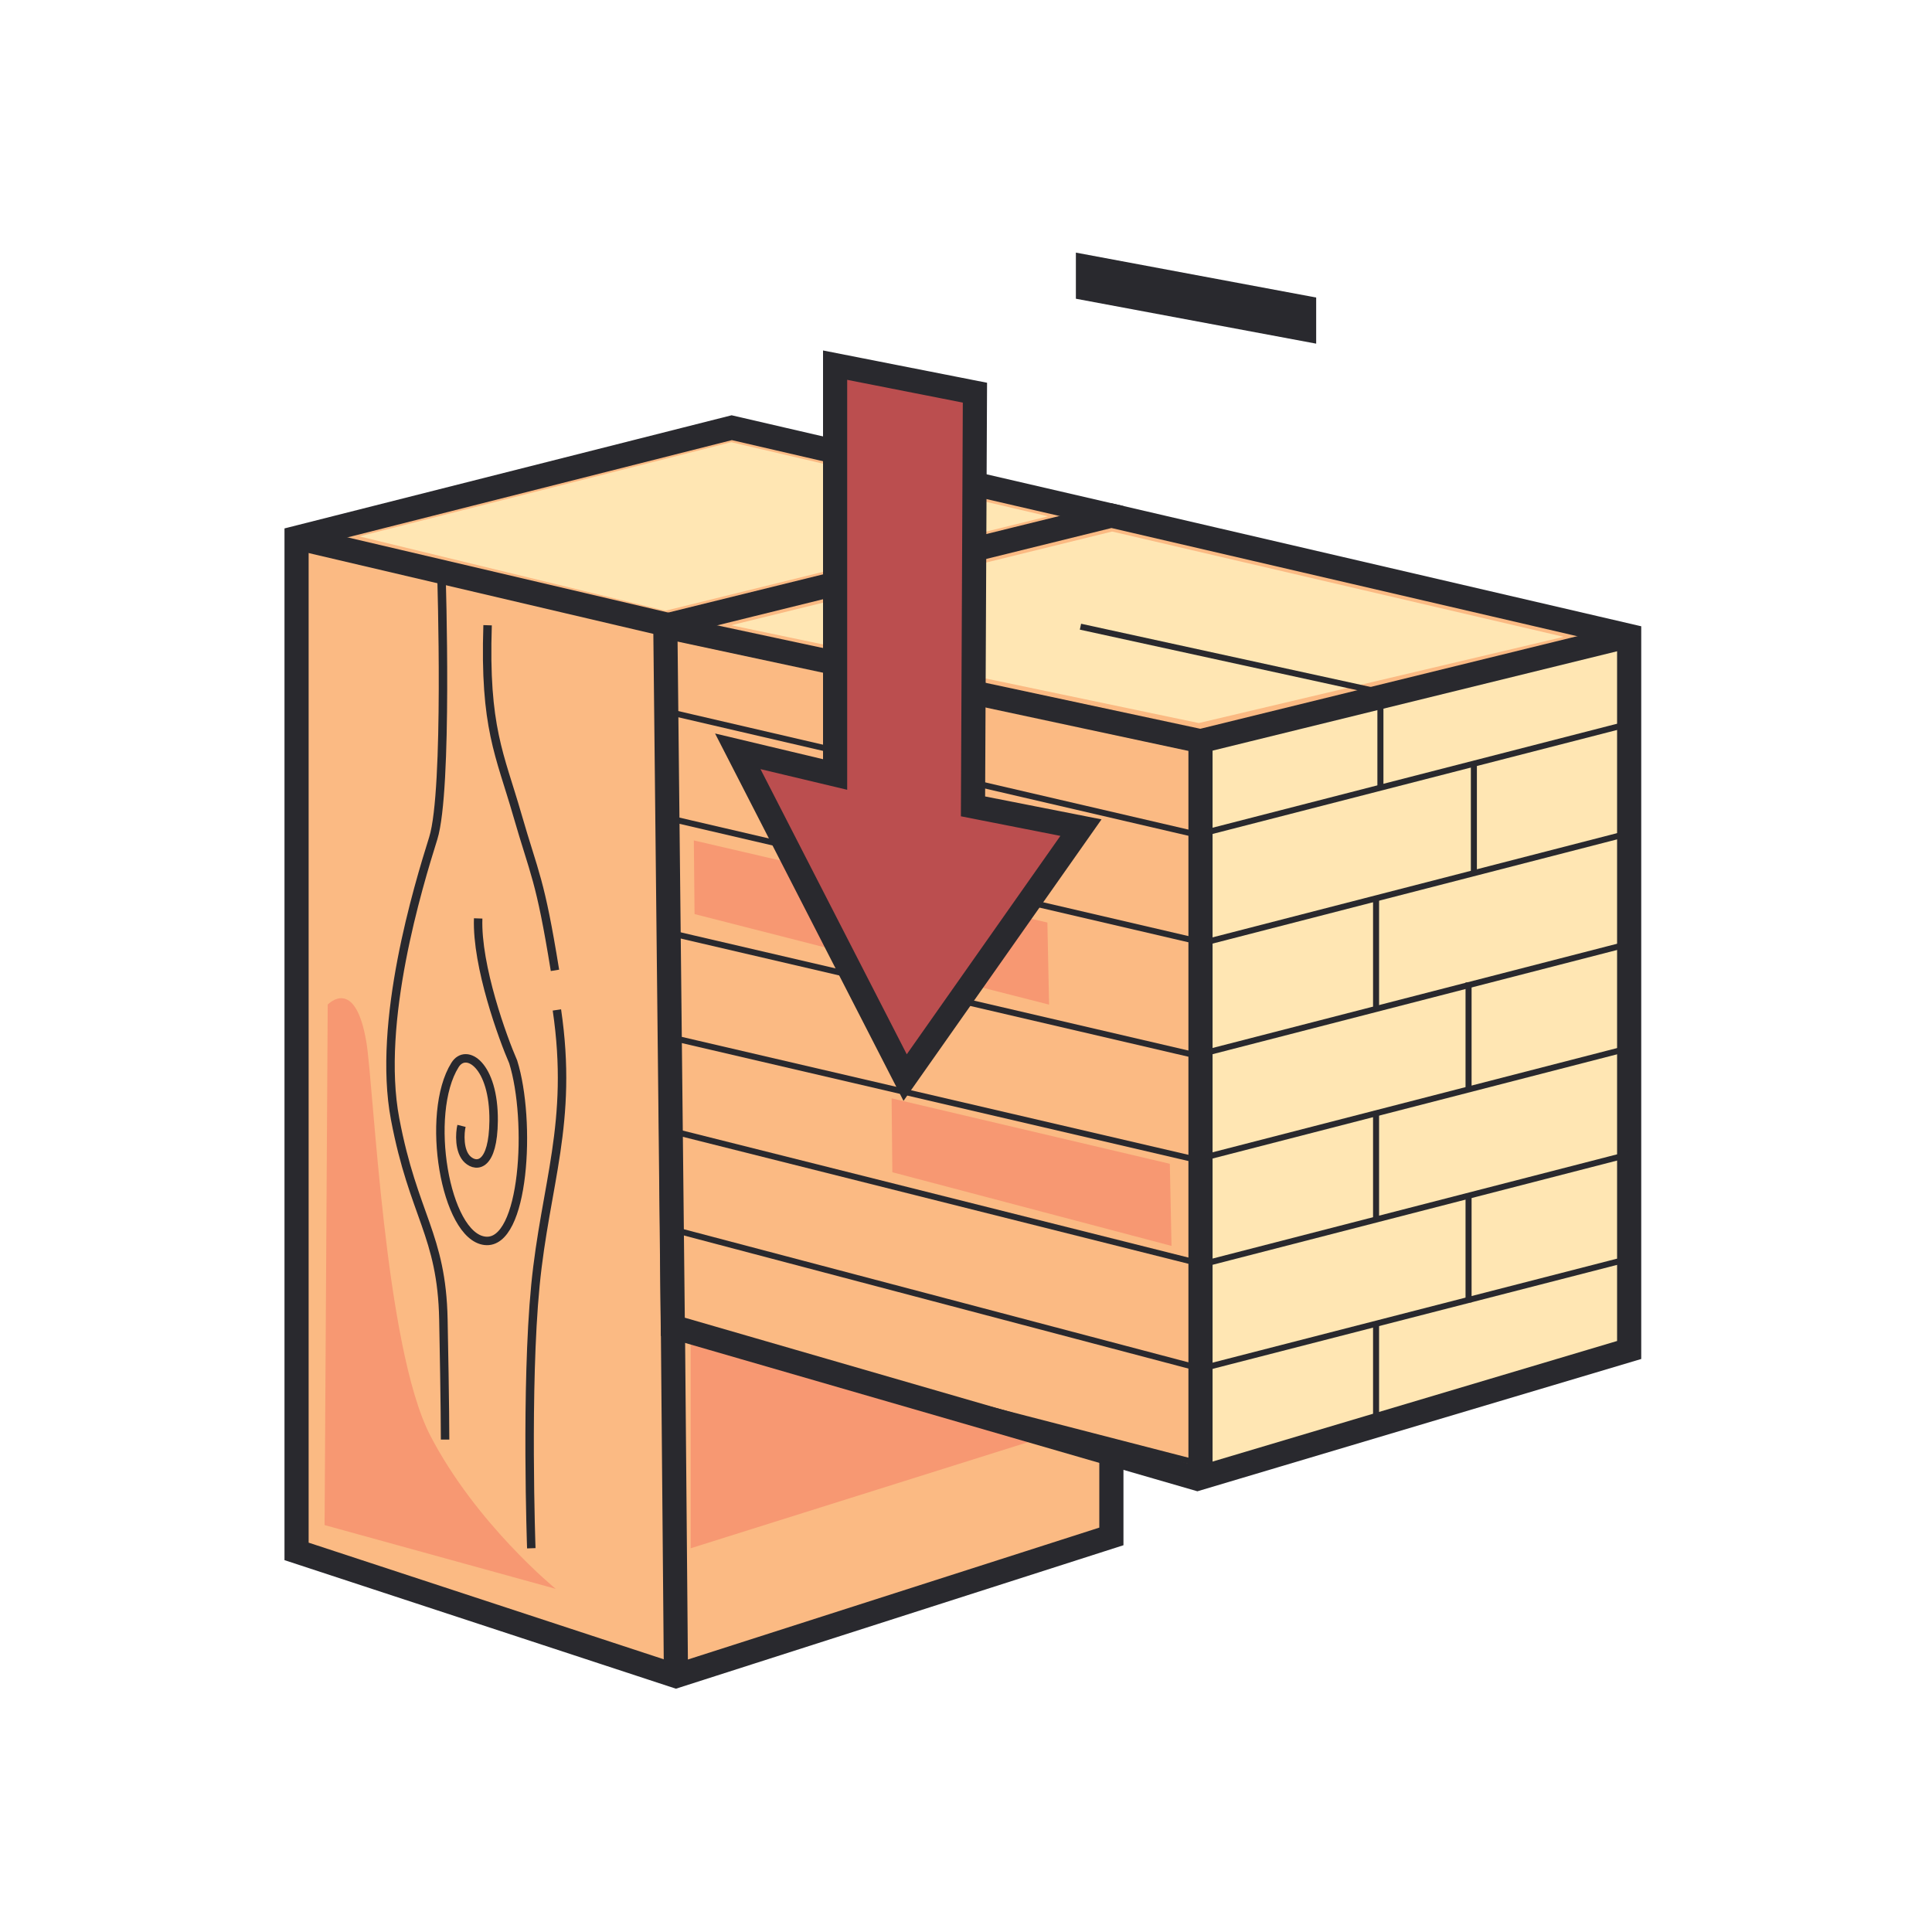 <?xml version="1.0" encoding="UTF-8"?>
<svg id="Layer_2" data-name="Layer 2" xmlns="http://www.w3.org/2000/svg" viewBox="0 0 80 80">
  <defs>
    <style>
      .cls-1 {
        stroke-width: .35px;
      }

      .cls-1, .cls-2, .cls-3, .cls-4 {
        fill: none;
      }

      .cls-1, .cls-2, .cls-5, .cls-4 {
        stroke: #29292e;
        stroke-miterlimit: 10;
      }

      .cls-2 {
        stroke-width: .25px;
      }

      .cls-6 {
        fill: #29292e;
      }

      .cls-7 {
        fill: #ffe6b3;
      }

      .cls-5 {
        fill: #bb4e4f;
      }

      .cls-8 {
        fill: #fbba83;
      }

      .cls-9 {
        fill: #f79872;
      }
    </style>
  </defs>
  <g id="icons">
    <g>
      <g>
        <polygon class="cls-8" points="30.3 17.71 46.02 21.35 46.02 63.98 27.52 69.54 12.28 64.24 12.28 22.27 30.3 17.71"/>
        <polygon class="cls-4" points="30.3 17.71 12.28 22.27 12.28 64.24 27.99 69.4 46.02 63.62 46.02 21.35 30.3 17.71"/>
        <polyline class="cls-4" points="12.28 22.27 27.72 25.89 45.79 21.47"/>
        <line class="cls-4" x1="27.61" y1="25.89" x2="27.99" y2="69.4"/>
        <path class="cls-1" d="M22.98,40.18c-.62-3.83-.84-3.94-1.56-6.44s-1.37-3.61-1.23-7.85"/>
        <path class="cls-1" d="M22,64.11s-.24-6.68.17-10.88c.41-4.2,1.58-6.72.89-11.41"/>
        <path class="cls-1" d="M19.8,38.03c-.07,1.98,1.03,4.98,1.45,5.94.76,2.43.48,7.6-1.17,7.41-1.65-.19-2.5-5.27-1.24-7.28.46-.74,1.62,0,1.6,2.31-.02,1.87-.69,1.95-1.07,1.61s-.33-1.12-.26-1.4"/>
        <path class="cls-1" d="M18.28,23.86s.28,8.87-.34,10.85c-.62,1.98-2.34,7.6-1.58,11.62.76,4.02,1.93,4.79,2,8.3.07,3.51.07,4.98.07,4.98"/>
        <path class="cls-9" d="M13.58,41.59s1.13-1.19,1.59,1.56c.31,1.86.75,12.61,2.64,16.28,1.9,3.67,5.2,6.36,5.2,6.36l-9.57-2.64.13-21.56Z"/>
        <polygon class="cls-9" points="28.6 64.11 45.39 58.83 45.39 50.3 28.6 55.6 28.6 64.11"/>
        <g>
          <polygon class="cls-8" points="27.46 25.96 27.82 55.03 49.56 61.26 67.44 55.92 67.44 26.36 46.01 21.38 27.46 25.96"/>
          <polygon class="cls-7" points="67.72 56.18 49.53 61.15 49.53 31.21 67.64 26.54 67.72 56.18"/>
          <g>
            <polygon class="cls-4" points="27.55 25.91 27.86 54.94 49.58 61.23 67.46 55.9 67.46 26.33 46.02 21.35 27.55 25.91"/>
            <polyline class="cls-4" points="27.47 25.93 49.71 30.69 67.46 26.33"/>
            <line class="cls-4" x1="49.71" y1="30.69" x2="49.71" y2="61.23"/>
            <line class="cls-2" x1="27.56" y1="29.45" x2="49.64" y2="34.58"/>
            <line class="cls-2" x1="27.56" y1="33.85" x2="49.64" y2="38.99"/>
            <line class="cls-2" x1="27.66" y1="46.79" x2="49.64" y2="52.31"/>
            <line class="cls-2" x1="27.41" y1="50.79" x2="49.7" y2="56.67"/>
            <line class="cls-2" x1="27.56" y1="54.9" x2="49.64" y2="60.6"/>
            <line class="cls-2" x1="27.65" y1="38.61" x2="49.73" y2="43.75"/>
            <line class="cls-2" x1="27.83" y1="42.97" x2="49.91" y2="48.11"/>
            <line class="cls-2" x1="49.95" y1="34.47" x2="67.57" y2="29.94"/>
            <line class="cls-2" x1="49.95" y1="39.01" x2="67.57" y2="34.47"/>
            <line class="cls-2" x1="49.95" y1="47.91" x2="67.57" y2="43.37"/>
            <line class="cls-2" x1="49.95" y1="43.59" x2="67.57" y2="39.05"/>
            <line class="cls-2" x1="49.95" y1="56.62" x2="67.57" y2="52.09"/>
            <line class="cls-2" x1="49.95" y1="52.31" x2="67.57" y2="47.77"/>
            <line class="cls-2" x1="49.95" y1="60.94" x2="67.66" y2="55.95"/>
            <line class="cls-2" x1="57.16" y1="29.16" x2="57.16" y2="32.58"/>
            <line class="cls-2" x1="56.98" y1="37.21" x2="56.98" y2="41.75"/>
            <line class="cls-2" x1="61.03" y1="31.62" x2="61.03" y2="36.23"/>
            <line class="cls-2" x1="60.81" y1="40.68" x2="60.81" y2="45.13"/>
            <line class="cls-2" x1="56.98" y1="46.01" x2="56.98" y2="50.55"/>
            <line class="cls-2" x1="60.81" y1="49.48" x2="60.81" y2="53.93"/>
            <line class="cls-2" x1="56.98" y1="54.78" x2="56.98" y2="59.31"/>
          </g>
          <polygon class="cls-7" points="30.28 25.89 46.05 22.01 64.75 26.37 49.64 29.94 30.28 25.89"/>
          <line class="cls-2" x1="56.97" y1="28.62" x2="44.74" y2="25.95"/>
          <polygon class="cls-9" points="28.73 34.8 28.76 37.85 43.44 41.6 43.37 38.2 28.73 34.8"/>
          <polygon class="cls-9" points="36.92 45.48 36.95 48.54 48.51 51.59 48.44 48.19 36.92 45.48"/>
        </g>
        <polygon class="cls-7" points="14.88 22.21 27.55 25.29 43.4 21.38 30.28 18.31 14.88 22.21"/>
        <polygon class="cls-5" points="34.58 15.12 34.58 32.07 30.55 31.11 37.48 44.62 44.76 34.27 40.29 33.39 40.37 16.26 34.58 15.12"/>
        <path class="cls-6" d="M54.5,14.23l-9.95-1.86v-1.91l9.95,1.86v1.91Z"/>
      </g>
      <rect class="cls-3" width="80" height="80"/>
    </g>
  </g>
</svg>
